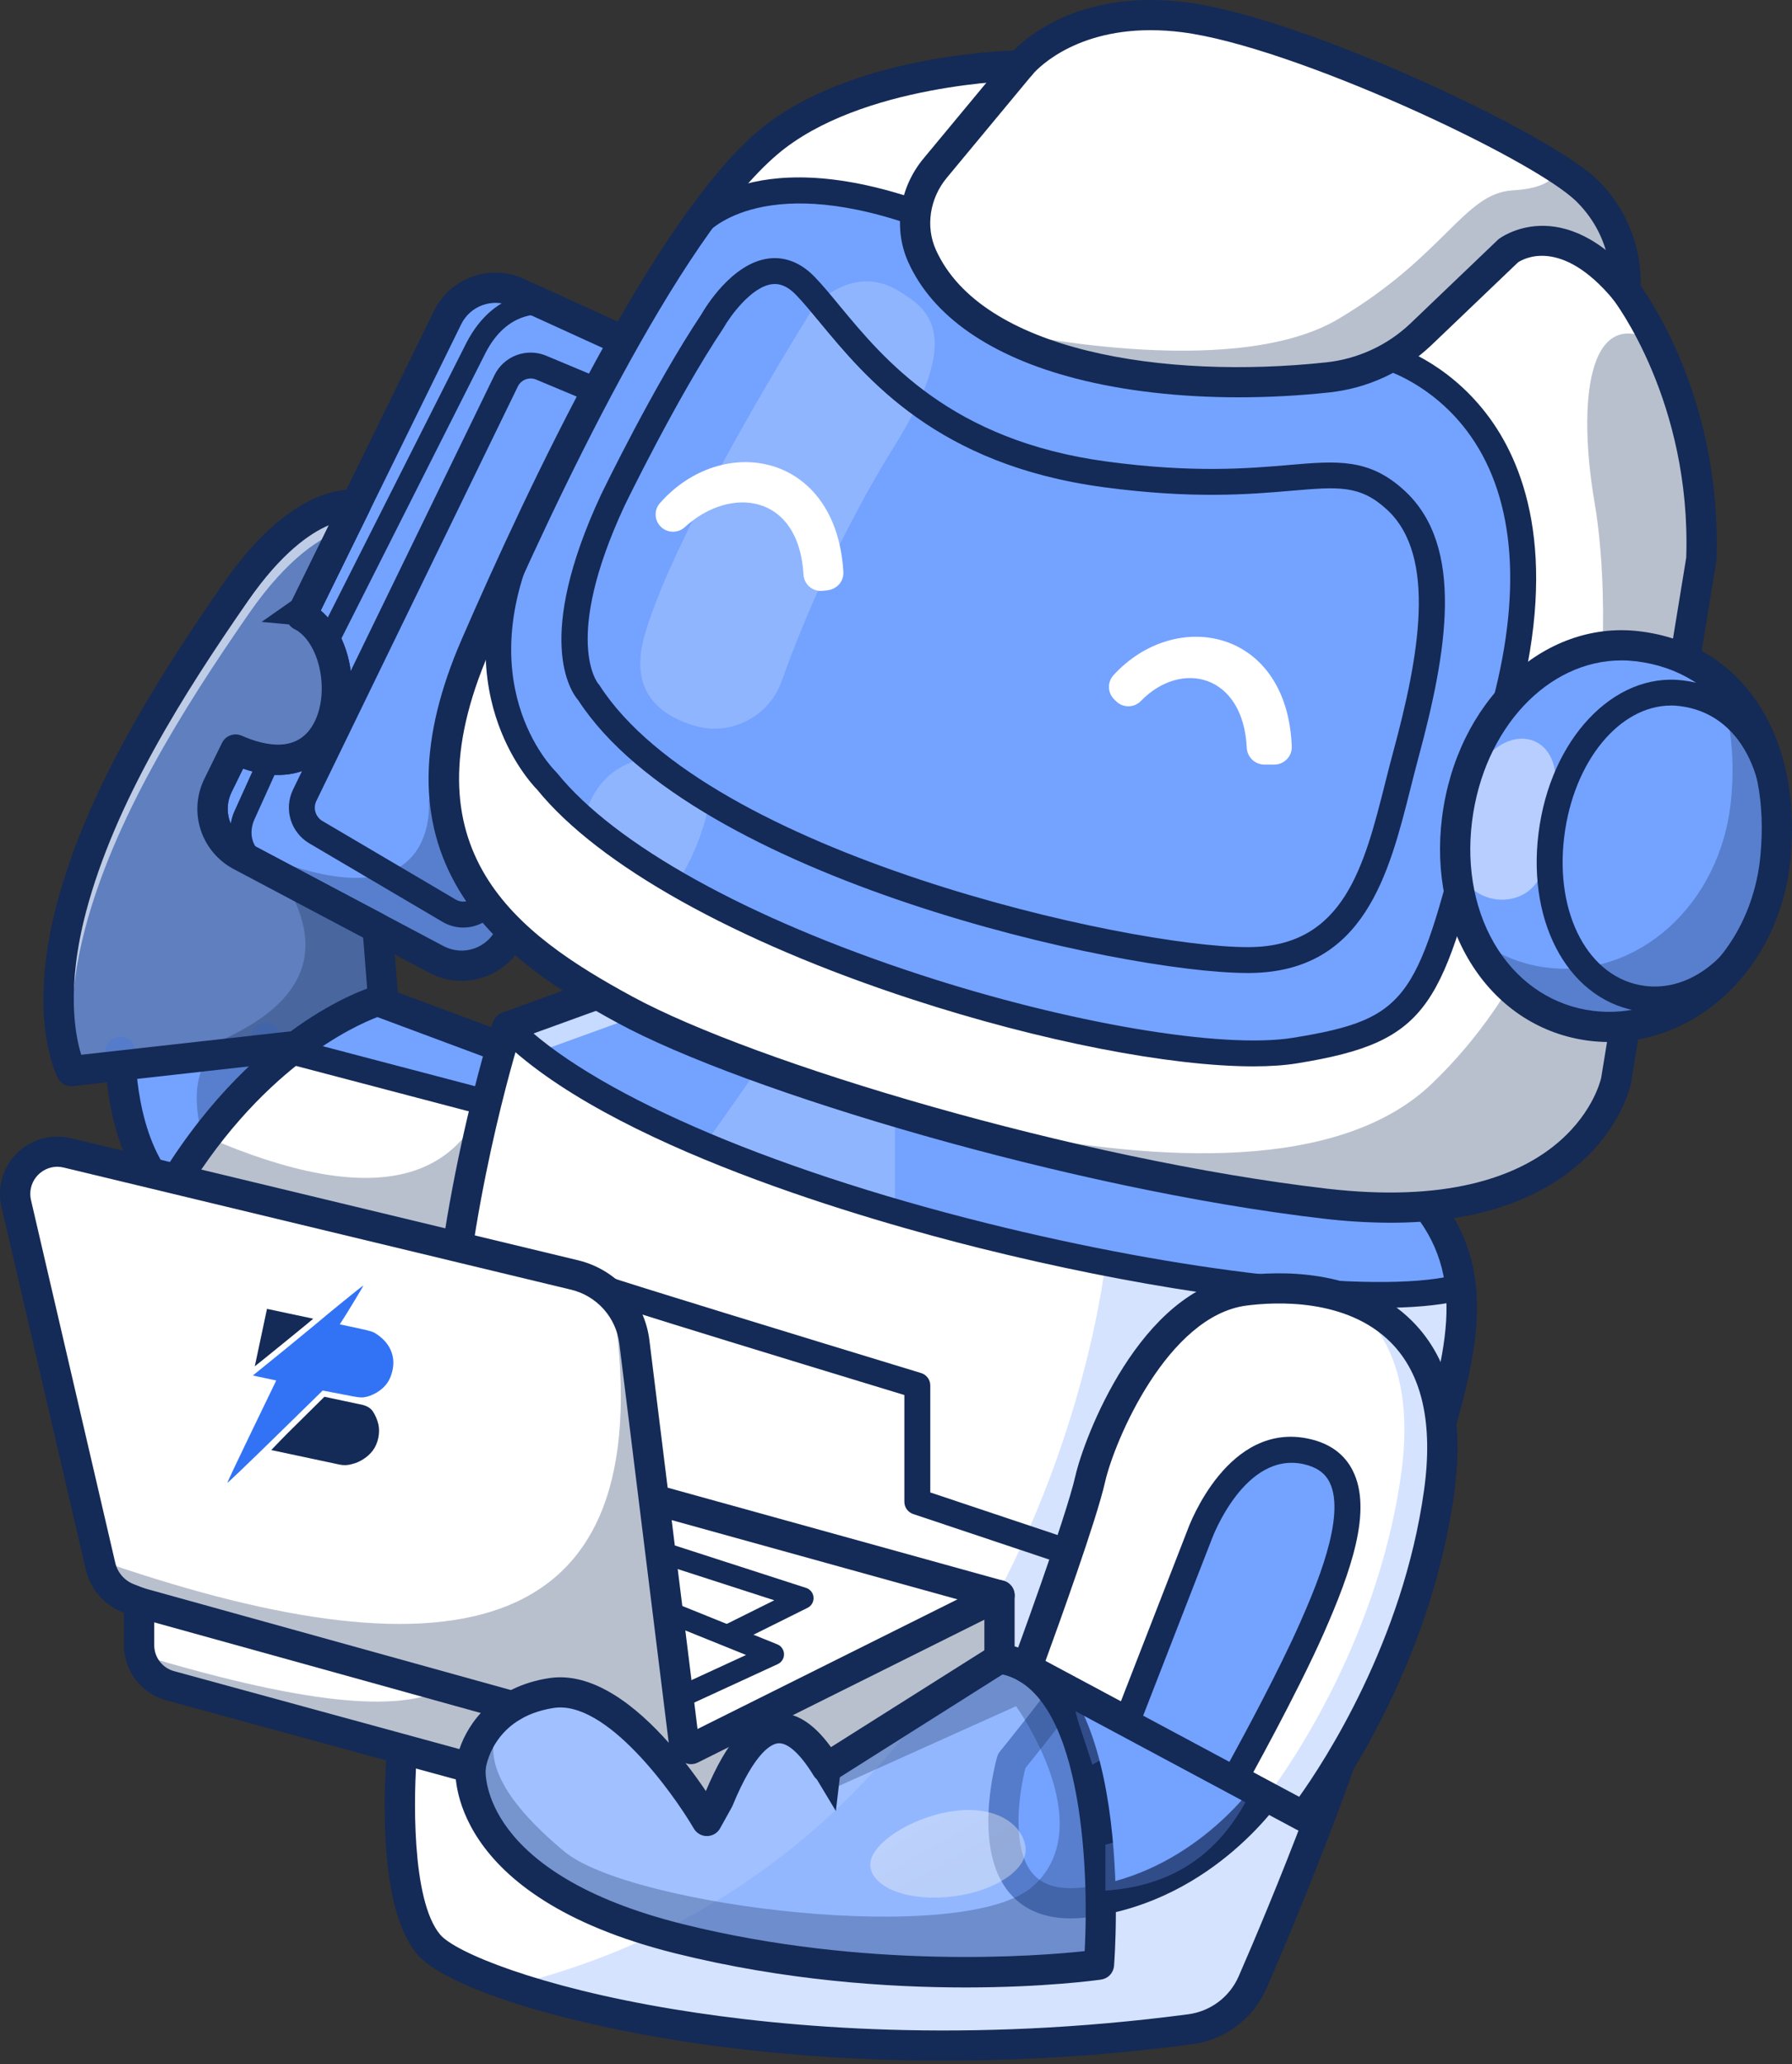 <svg width="324" height="373" viewBox="0 0 324 373" fill="none" xmlns="http://www.w3.org/2000/svg">
<rect x="0" y="0" width="324" height="373" fill="#333333" stroke="none"/>
<path d="M132.8 81.389L92.231 168.919C91.68 170.109 90.891 171.174 89.912 172.05C88.934 172.925 87.786 173.593 86.54 174.011C85.293 174.428 83.974 174.588 82.664 174.48C81.353 174.372 80.079 173.999 78.918 173.383L68.27 167.742L43.568 154.66C41.353 153.487 39.682 151.501 38.909 149.122C38.136 146.743 38.321 144.158 39.426 141.913L42.6 135.446C63.525 144.663 65.065 116.723 54.49 111.237L64.292 91.268L80.912 57.415C82.022 55.159 83.971 53.424 86.345 52.579C88.719 51.734 91.329 51.846 93.622 52.892L128.048 68.595C129.205 69.122 130.245 69.871 131.11 70.8C131.976 71.729 132.648 72.82 133.09 74.008C133.531 75.197 133.733 76.461 133.683 77.727C133.634 78.994 133.334 80.238 132.8 81.389Z" fill="#74A2FF"/>
<path d="M83.439 177.25C81.41 177.248 79.413 176.746 77.625 175.79L42.285 157.069C39.432 155.573 37.279 153.025 36.286 149.969C35.293 146.912 35.538 143.59 36.97 140.711L40.142 134.248C40.453 133.615 40.998 133.126 41.662 132.884C42.327 132.643 43.059 132.667 43.706 132.952C48.206 134.931 54.155 136.089 56.933 130.324C59.644 124.703 57.703 115.98 53.226 113.657C52.593 113.328 52.114 112.766 51.891 112.09C51.668 111.414 51.719 110.678 52.032 110.039L61.835 90.069C61.863 90.011 61.893 89.955 61.925 89.9L78.461 56.216C79.87 53.307 82.37 51.068 85.422 49.981C88.473 48.894 91.832 49.047 94.77 50.408L129.188 66.108C130.673 66.785 132.009 67.747 133.12 68.939C134.23 70.132 135.094 71.531 135.66 73.057C136.227 74.583 136.486 76.205 136.422 77.831C136.357 79.457 135.972 81.054 135.287 82.531L94.717 170.061C94.014 171.592 93.003 172.963 91.746 174.087C90.488 175.211 89.012 176.065 87.409 176.595C86.13 177.027 84.789 177.248 83.439 177.25ZM43.95 138.9L41.884 143.111C41.083 144.719 40.946 146.576 41.501 148.284C42.055 149.992 43.258 151.416 44.852 152.251L80.201 170.975C81.034 171.417 81.947 171.685 82.887 171.763C83.827 171.84 84.772 171.726 85.666 171.426C86.56 171.127 87.382 170.648 88.084 170.02C88.786 169.392 89.351 168.628 89.746 167.775L130.317 80.245C130.701 79.42 130.916 78.528 130.953 77.62C130.989 76.711 130.845 75.805 130.529 74.952C130.212 74.099 129.73 73.317 129.11 72.651C128.489 71.984 127.743 71.447 126.914 71.068L92.492 55.367C90.848 54.608 88.971 54.524 87.266 55.133C85.561 55.741 84.163 56.992 83.375 58.618L66.757 92.471C66.729 92.529 66.698 92.585 66.666 92.642L57.984 110.328C63.898 115.366 65.108 125.965 61.866 132.691C60.621 135.268 55.802 142.913 43.95 138.9Z" fill="#142A57"/>
<path d="M21.762 190.072C21.762 190.072 21.501 206.611 29.969 215.435C38.437 224.26 54.138 203.878 54.138 203.878L48.079 187.516" fill="#74A2FF"/>
<g opacity="0.68">
<path d="M107.897 70.646L97.849 66.442C96.688 65.956 95.384 65.932 94.205 66.375C93.027 66.819 92.064 67.695 91.514 68.825L55.084 143.731C54.521 144.887 54.416 146.212 54.788 147.443C55.16 148.674 55.983 149.72 57.093 150.374L81.203 164.575C82.137 165.125 83.224 165.36 84.303 165.246C85.383 165.132 86.396 164.674 87.194 163.941L87.947 163.25" fill="#74A2FF"/>
</g>
<path d="M35.059 220.382C32.352 220.382 29.918 219.33 27.992 217.321C18.852 207.791 19.015 190.746 19.027 190.03C19.037 189.314 19.33 188.631 19.842 188.129C20.353 187.626 21.043 187.344 21.761 187.344H21.805C22.53 187.355 23.222 187.653 23.727 188.172C24.232 188.691 24.51 189.389 24.499 190.112C24.499 190.334 24.389 205.661 31.949 213.55C32.913 214.555 33.991 214.997 35.336 214.918C40.607 214.635 47.745 207.323 51.036 203.375L45.513 188.464C45.261 187.785 45.291 187.035 45.595 186.378C45.898 185.721 46.451 185.211 47.132 184.961C47.813 184.71 48.566 184.74 49.225 185.042C49.884 185.345 50.395 185.897 50.646 186.575L56.703 202.937C56.864 203.369 56.911 203.835 56.842 204.29C56.773 204.746 56.589 205.177 56.308 205.542C55.173 207.006 45.022 219.861 35.633 220.369C35.441 220.376 35.249 220.382 35.059 220.382Z" fill="#142A57"/>
<g opacity="0.68">
<path d="M69.443 182.585L66.841 187.516L12.903 193.552C12.903 193.552 7.688 183.875 12.903 164.108C18.117 144.341 30.358 124.66 42.6 107.028C54.622 89.715 63.956 91.196 64.298 91.265L54.495 111.234C65.071 116.72 63.531 144.66 42.605 135.443L39.431 141.91C38.327 144.155 38.141 146.74 38.914 149.119C39.687 151.498 41.358 153.484 43.574 154.657L68.276 167.739L69.443 182.585Z" fill="#74A2FF"/>
</g>
<g opacity="0.6">
<path d="M64.292 91.268L62.134 95.65C58.203 96.968 52.097 100.668 45.077 110.775C32.835 128.408 20.595 148.093 15.38 167.856C12.066 180.416 12.97 188.9 14.059 193.42L12.903 193.552C12.903 193.552 7.688 183.875 12.903 164.108C18.117 144.341 30.358 124.66 42.6 107.028C54.622 89.717 63.956 91.212 64.292 91.268Z" fill="white"/>
</g>
<path d="M12.902 196.282C12.407 196.282 11.922 196.148 11.497 195.895C11.073 195.642 10.725 195.28 10.491 194.846C10.257 194.412 4.829 183.985 10.255 163.417C15.725 142.679 28.537 122.49 40.348 105.478C53.154 87.039 63.636 88.374 64.789 88.587C65.204 88.663 65.595 88.835 65.933 89.087C66.27 89.34 66.544 89.666 66.734 90.042C66.924 90.418 67.024 90.832 67.026 91.253C67.029 91.673 66.934 92.089 66.749 92.467L57.983 110.324C63.897 115.362 65.106 125.961 61.864 132.686C60.619 135.267 55.8 142.913 43.948 138.906L41.882 143.117C41.081 144.725 40.944 146.582 41.499 148.29C42.054 149.998 43.257 151.422 44.852 152.257L69.554 165.339C69.96 165.555 70.305 165.868 70.558 166.252C70.81 166.635 70.961 167.076 70.997 167.533L72.169 182.375C72.21 182.889 72.104 183.403 71.862 183.858L69.26 188.79C69.052 189.184 68.751 189.521 68.382 189.772C68.013 190.024 67.588 190.181 67.144 190.23L13.204 196.265C13.103 196.276 13.002 196.282 12.902 196.282ZM59.456 94.913C56.044 96.36 50.869 99.913 44.849 108.583C33.309 125.204 20.804 144.882 15.548 164.804C11.903 178.625 13.618 187.21 14.688 190.611L65.094 184.968L66.653 182.012L65.661 169.447L42.285 157.069C39.432 155.573 37.279 153.025 36.286 149.969C35.292 146.912 35.538 143.59 36.969 140.711L40.142 134.248C40.453 133.615 40.997 133.126 41.662 132.884C42.326 132.643 43.059 132.667 43.706 132.952C48.206 134.931 54.155 136.089 56.933 130.324C59.643 124.703 57.703 115.98 53.226 113.657C52.593 113.328 52.114 112.766 51.891 112.09C51.667 111.414 51.718 110.678 52.032 110.038L59.456 94.913Z" fill="#142A57"/>
<path d="M100.063 214.592C100.063 214.592 79.152 239.72 77.393 239.611C75.635 239.503 12.903 245.945 29.904 216.532C37.503 203.386 45.976 194.873 53.02 189.481C61.737 182.795 68.272 180.887 68.272 180.887L95.108 190.884L95.577 193.145L100.063 214.592Z" fill="white"/>
<path d="M95.576 193.15L87.942 199.25L54.142 190.368C54.142 190.368 53.704 190.041 53.023 189.488C61.739 182.802 68.274 180.894 68.274 180.894L95.111 190.891L95.576 193.15Z" fill="#74A2FF"/>
<path d="M62.928 242.864C42.91 242.864 30.538 239.257 26.076 232.097C23.212 227.5 23.702 221.808 27.534 215.178C44.884 185.163 66.587 178.543 67.502 178.276C68.069 178.112 68.674 178.134 69.228 178.34L96.064 188.336C96.739 188.593 97.285 189.105 97.582 189.761C97.88 190.417 97.905 191.164 97.652 191.838C97.399 192.513 96.889 193.06 96.233 193.361C95.577 193.662 94.828 193.692 94.149 193.445L68.238 183.799C64.298 185.282 46.629 193.076 32.275 217.906C29.528 222.66 29.014 226.468 30.725 229.225C32.637 232.294 40.847 239.193 75.706 236.981L76.635 236.923C79.197 234.82 89.237 223.336 97.957 212.857C98.185 212.576 98.466 212.343 98.785 212.171C99.103 211.999 99.453 211.892 99.814 211.856C100.175 211.82 100.539 211.856 100.885 211.961C101.232 212.067 101.554 212.24 101.833 212.47C102.112 212.701 102.342 212.985 102.51 213.305C102.678 213.625 102.781 213.975 102.812 214.335C102.843 214.695 102.802 215.057 102.692 215.401C102.581 215.745 102.403 216.064 102.168 216.339C102.117 216.402 96.859 222.715 91.456 228.934C79.86 242.277 78.834 242.436 77.307 242.349C77.097 242.349 76.667 242.385 76.053 242.424C71.366 242.717 66.991 242.864 62.928 242.864Z" fill="#142A57"/>
<path d="M251.714 287.925C245.413 313.443 232.483 344.46 226.449 358.29C225.464 360.539 223.911 362.496 221.943 363.971C219.975 365.445 217.657 366.387 215.216 366.705C160.583 373.914 115.017 366.534 92.316 358.86C84.46 356.211 79.339 353.522 77.525 351.395C70.225 342.825 72.719 316.076 72.719 316.076C72.719 316.076 79.871 288.806 80.254 254.314C80.637 219.822 91.722 185.577 91.722 185.577L91.73 185.569L112.179 178.167C112.179 178.167 166.602 186.714 209.024 197.615C231.913 203.497 251.314 210.065 256.794 216.346C261.243 221.449 263.431 226.692 264.081 232.373C265.721 246.647 257.709 263.647 251.714 287.925Z" fill="white"/>
<path d="M264.08 232.373L263.095 232.817C233.585 239.619 122.068 216.346 91.721 185.577L91.73 185.569L112.179 178.167C112.179 178.167 241.16 198.425 256.794 216.346C261.244 221.449 263.431 226.692 264.08 232.373Z" fill="#74A2FF"/>
<g opacity="0.3">
<path d="M251.714 287.925C245.413 313.442 232.483 344.46 226.449 358.29C225.463 360.539 223.911 362.496 221.943 363.97C219.974 365.445 217.657 366.387 215.215 366.705C160.583 373.914 115.016 366.534 92.315 358.86C188.519 335.009 199.862 228.204 199.862 228.204C214.058 215.13 182.774 205.437 182.774 205.437L209.024 197.615C231.913 203.497 251.314 210.065 256.794 216.346C261.243 221.449 263.431 226.692 264.08 232.373C265.721 246.647 257.708 263.647 251.714 287.925Z" fill="#74A2FF"/>
</g>
<g opacity="0.2">
<path d="M137.482 192.492L127.946 206.086C127.946 206.086 161.817 219.461 161.817 218.682V199.861" fill="white"/>
</g>
<g opacity="0.6">
<path d="M261.359 223.096C260.992 222.614 260.593 222.137 260.179 221.655C244.545 203.734 115.564 183.477 115.564 183.477L95.114 190.878V190.886C95.114 190.886 84.036 225.13 83.646 259.623C83.256 294.116 76.11 321.385 76.11 321.385C76.11 321.385 74.249 341.316 78.44 352.271C78.111 352.006 77.807 351.711 77.532 351.391C70.231 342.82 72.726 316.072 72.726 316.072C72.726 316.072 79.878 288.802 80.261 254.31C80.644 219.818 91.728 185.573 91.728 185.573L91.737 185.564L112.186 178.163C112.186 178.163 241.167 198.421 256.801 216.342C258.725 218.572 260.234 220.801 261.359 223.096Z" fill="white"/>
</g>
<path d="M170.63 372.387C150.274 372.387 133.375 370.523 120.994 368.485C98.382 364.766 80.076 358.607 75.442 353.162C67.626 343.981 69.732 318.68 69.999 315.824C70.012 315.677 70.038 315.531 70.075 315.387C70.146 315.118 77.145 288.01 77.524 254.283C77.911 219.776 89.011 185.088 89.12 184.736C89.248 184.341 89.465 183.98 89.755 183.681C90.044 183.382 90.398 183.152 90.789 183.01L111.244 175.6C111.679 175.442 112.147 175.397 112.604 175.469C112.927 175.52 145.316 180.628 179.196 187.866C225.823 197.824 251.881 206.553 258.858 214.551C271.863 229.458 267.053 245.315 260.396 267.262C258.474 273.599 256.294 280.782 254.37 288.575C247.926 314.674 234.45 346.781 228.956 359.374C227.776 362.05 225.925 364.379 223.582 366.137C221.238 367.894 218.481 369.022 215.574 369.411C200.675 371.385 185.661 372.379 170.63 372.387ZM75.423 316.538C74.772 323.836 74.289 343.396 79.608 349.634C82.287 352.78 97.173 359.038 121.88 363.103C142.146 366.438 174.725 369.3 214.855 364.001C216.825 363.738 218.695 362.974 220.284 361.784C221.874 360.594 223.13 359.016 223.931 357.203C229.37 344.737 242.705 312.969 249.05 287.276C251.01 279.343 253.211 272.089 255.148 265.687C261.53 244.659 265.741 230.772 254.723 218.135C242.514 204.141 148.572 186.68 112.442 180.97L93.926 187.679C91.969 194.145 83.321 224.352 82.984 254.343C82.623 287.117 76.111 313.809 75.423 316.538Z" fill="#142A57"/>
<path d="M230.217 322.505C230.217 322.505 218.492 340.814 196.606 343.736C174.721 346.658 182.926 318.219 182.926 318.219C182.926 318.219 189.766 309.843 194.652 303.026C199.537 296.208 195.433 291.216 208.332 295.367C221.23 299.519 234.907 311.985 230.217 322.505Z" fill="#74A2FF"/>
<path d="M193.585 346.675C188.881 346.675 185.197 345.167 182.603 342.172C175.604 334.086 180.098 318.141 180.294 317.466C180.396 317.112 180.568 316.782 180.802 316.497C180.87 316.414 187.644 308.108 192.422 301.44C193.624 299.764 194.194 298.189 194.691 296.797C195.432 294.746 196.271 292.422 198.967 291.496C201.136 290.751 203.995 291.11 209.165 292.768C219.385 296.059 228.928 303.722 232.371 311.406C234.267 315.636 234.385 319.856 232.712 323.607C232.656 323.732 232.591 323.852 232.519 323.968C232.011 324.758 219.846 343.38 196.962 346.435C195.843 346.589 194.715 346.669 193.585 346.675ZM185.411 319.49C184.309 323.698 182.716 333.963 186.751 338.614C188.678 340.836 191.781 341.626 196.24 341.034C215.473 338.465 226.589 322.977 227.802 321.199C228.749 318.917 228.607 316.373 227.376 313.635C224.563 307.359 216.197 300.772 207.483 297.963C201.848 296.149 200.818 296.61 200.714 296.667C200.49 296.845 200.099 297.927 199.841 298.646C199.274 300.2 198.512 302.321 196.871 304.614C192.642 310.517 186.903 317.648 185.411 319.49Z" fill="#142A57"/>
<path d="M307.605 101.031L292.182 195.315C292.182 195.315 286.499 222.975 239.597 217.521C198.644 212.76 149.045 198.487 122.811 187.158C122.716 187.118 122.654 187.095 122.615 187.08C122.6 187.08 122.591 187.071 122.575 187.064C118.863 185.458 115.626 183.908 112.96 182.459C91.463 170.772 69.576 154.394 85.992 116.613C102.407 78.832 122.732 39.476 138.757 25.843C154.782 12.211 184.486 11.818 184.486 11.818C184.486 11.818 193.476 0.521 214.058 3.115C231.604 5.336 266.371 20.748 281.262 30.245C281.265 30.245 281.268 30.246 281.271 30.248C281.273 30.249 281.276 30.251 281.277 30.254C283.849 31.898 285.834 33.364 287.023 34.547C291.088 38.58 293.523 43.964 293.862 49.672C293.935 50.603 293.924 51.538 293.831 52.468C293.831 52.468 296.451 55.826 299.413 61.911C305.286 74.096 308.097 87.522 307.605 101.031Z" fill="white"/>
<g opacity="0.6">
<path d="M292.128 42.161C291.36 41.084 290.502 40.072 289.564 39.138C281.48 31.089 237.189 10.31 216.599 7.715C196.01 5.119 187.027 16.418 187.027 16.418L173.742 32.076C173.742 32.076 163.634 45.504 181.372 57.781C180.755 57.539 162.486 50.09 166.906 37.102C169.423 29.7 175.442 22.103 180.237 16.86C170.504 17.834 152.541 20.88 141.299 30.44C125.274 44.075 104.951 83.423 88.534 121.203C81.18 138.126 81.516 150.756 86.057 160.59C79.288 150.156 77.443 136.288 85.995 116.606C102.407 78.826 122.731 39.476 138.757 25.843C154.782 12.211 184.486 11.818 184.486 11.818C184.486 11.818 193.476 0.521 214.058 3.115C234.64 5.709 278.94 26.489 287.022 34.547C289.219 36.718 290.955 39.308 292.128 42.161Z" fill="white"/>
</g>
<path d="M96.291 93.877C81.003 123.89 98.89 141.158 98.89 141.158C123.123 171.155 207.547 194.139 234.125 189.855C260.704 185.57 258.358 179.725 272.187 127.145C286.015 74.566 251.205 64.637 251.205 64.637C218.911 76.701 161.434 62.068 165.569 38.434C135.513 28.046 125.697 40.978 125.697 40.978L96.291 93.877Z" fill="#74A2FF"/>
<path d="M272.185 127.148C258.358 179.732 260.698 185.569 234.125 189.854C207.553 194.14 123.123 171.155 98.89 141.158C98.89 141.158 97.756 140.066 96.311 137.948C122.709 166.893 203.755 188.685 229.692 184.501C256.27 180.215 253.926 174.372 267.753 121.795C274.235 97.151 270.037 81.879 263.736 72.603C272.061 80.883 280.113 97.007 272.185 127.148Z" fill="#74A2FF"/>
<path d="M251.39 220.962C247.342 220.949 243.298 220.702 239.279 220.222C193.731 214.925 134.333 197.181 111.651 184.846C101.131 179.134 89.489 171.784 82.904 160.706C75.499 148.242 75.687 133.462 83.481 115.524C95.383 88.13 118.16 39.782 136.98 23.768C151.896 11.077 177.361 9.35 183.251 9.127C186.148 6.199 196 -1.909 214.404 0.412C235.677 3.098 280.518 24.208 288.955 32.616C291.465 35.102 293.441 38.073 294.76 41.346C296.08 44.62 296.716 48.127 296.63 51.653C299.567 55.789 311.292 74.071 310.339 101.128C310.335 101.243 310.324 101.357 310.305 101.471L294.882 195.755C294.882 195.79 294.87 195.827 294.862 195.862C294.797 196.182 293.16 203.769 285.261 210.532C277.146 217.468 265.782 220.962 251.39 220.962ZM208.015 5.454C193.396 5.454 186.92 13.159 186.62 13.526C186.366 13.837 186.047 14.09 185.685 14.266C185.323 14.442 184.927 14.537 184.524 14.545C184.241 14.545 155.605 15.093 140.534 27.917C122.553 43.217 100.216 90.731 88.502 117.691C72.82 153.785 93.58 168.81 114.27 180.059C136.512 192.15 194.965 209.578 239.914 214.805C282.98 219.81 289.132 196.367 289.494 194.795L304.877 100.764C305.81 72.571 291.819 54.321 291.677 54.14C291.455 53.856 291.291 53.531 291.196 53.184C291.101 52.837 291.075 52.475 291.121 52.118C291.16 51.779 292.057 43.421 285.085 36.472C277.285 28.697 233.687 8.342 213.718 5.823C211.826 5.581 209.922 5.458 208.015 5.454Z" fill="#142A57"/>
<path d="M223.965 71.799C213.357 71.799 203.267 70.657 194.569 68.419C179.111 64.443 168.616 57.16 164.21 47.358C161.486 41.296 162.561 33.964 166.947 28.677L182.378 10.081C182.841 9.524 183.507 9.172 184.229 9.104C184.951 9.036 185.671 9.257 186.23 9.718C186.789 10.178 187.142 10.842 187.21 11.562C187.279 12.282 187.057 12.999 186.595 13.557L171.163 32.153C168.095 35.854 167.324 40.946 169.205 45.128C177.477 63.536 210.616 68.62 239.782 65.483C245.493 64.873 250.843 62.404 255.004 58.457L270.799 43.354C270.86 43.295 270.926 43.238 270.992 43.185C271.106 43.096 282.451 34.441 295.952 50.727C296.187 51.003 296.364 51.322 296.474 51.666C296.584 52.01 296.624 52.373 296.592 52.732C296.56 53.092 296.457 53.442 296.288 53.761C296.119 54.081 295.888 54.364 295.609 54.594C295.33 54.824 295.007 54.996 294.661 55.101C294.314 55.206 293.95 55.241 293.589 55.205C293.229 55.168 292.879 55.06 292.561 54.888C292.243 54.716 291.962 54.482 291.735 54.2C282.247 42.751 275.345 46.816 274.456 47.416L258.787 62.392C253.755 67.174 247.281 70.169 240.368 70.913C234.92 71.499 229.445 71.795 223.965 71.799Z" fill="#142A57"/>
<path d="M125.695 43.303C125.26 43.304 124.833 43.184 124.463 42.956C124.093 42.728 123.793 42.402 123.599 42.014C123.404 41.626 123.322 41.192 123.361 40.76C123.401 40.328 123.56 39.916 123.822 39.569C124.264 38.986 135.026 25.412 166.333 36.231C166.634 36.324 166.913 36.475 167.154 36.677C167.395 36.878 167.592 37.126 167.735 37.406C167.877 37.685 167.962 37.99 167.984 38.303C168.006 38.616 167.964 38.93 167.862 39.226C167.759 39.523 167.598 39.795 167.388 40.028C167.177 40.261 166.922 40.45 166.637 40.582C166.352 40.715 166.043 40.789 165.729 40.8C165.415 40.812 165.101 40.76 164.807 40.648C137.011 31.035 127.651 42.296 127.556 42.412C127.334 42.691 127.051 42.916 126.728 43.07C126.406 43.225 126.053 43.305 125.695 43.303Z" fill="#142A57"/>
<g opacity="0.2">
<path d="M111.716 163.499C107.588 161.866 105.011 157.726 105.062 153.299C105.119 148.316 106.496 141.332 113.156 138.174C124.1 132.979 129.767 140.51 127.423 148.529C125.495 155.114 120.404 166.935 111.716 163.499Z" fill="white"/>
</g>
<path d="M226.613 192.704C211.588 192.704 188.244 188.204 164.898 180.584C132.897 170.141 108.213 156.346 97.143 142.723C96.372 141.939 92.13 137.382 89.627 129.479C87.159 121.705 85.949 109.029 94.205 92.82C94.487 92.267 94.978 91.849 95.569 91.657C95.862 91.562 96.171 91.525 96.478 91.549C96.785 91.573 97.085 91.657 97.359 91.796C97.634 91.935 97.878 92.127 98.079 92.36C98.279 92.594 98.431 92.864 98.526 93.156C98.622 93.448 98.659 93.756 98.635 94.062C98.611 94.368 98.526 94.667 98.387 94.94C84.113 122.941 99.855 138.821 100.527 139.484C100.594 139.55 100.658 139.619 100.717 139.692C111.194 152.661 135.119 165.946 166.358 176.14C193.253 184.917 220.966 189.606 233.75 187.546C255.343 184.065 256.279 180.353 265.233 144.843C266.584 139.486 268.115 133.413 269.913 126.553C275.342 105.915 273.704 89.061 265.181 77.814C258.778 69.367 250.63 66.911 250.55 66.887C249.952 66.716 249.447 66.315 249.146 65.772C248.845 65.23 248.772 64.591 248.944 63.995C249.116 63.399 249.518 62.896 250.062 62.596C250.607 62.296 251.248 62.224 251.846 62.395C252.232 62.505 261.377 65.198 268.738 74.754C275.419 83.428 281.835 99.662 274.45 127.738C272.652 134.575 271.125 140.636 269.77 145.982C260.755 181.745 259.134 188.189 234.49 192.161C232.241 192.526 229.589 192.704 226.613 192.704Z" fill="#142A57"/>
<path d="M128.785 58.081C128.785 58.081 137.262 42.984 145.628 51.684C153.994 60.385 165.07 81.032 199.726 85.707C234.382 90.382 241.938 80.774 252.36 90.383C262.783 99.992 258.615 119.99 254.184 136.353C249.754 152.716 247.149 173.233 226.043 173.491C204.938 173.75 127.027 157.069 106.442 125.155C106.442 125.155 98.441 116.98 110.752 90.489C110.756 90.489 120.191 70.937 128.785 58.081Z" fill="#74A2FF"/>
<g opacity="0.3">
<path d="M254.191 136.35C249.759 152.712 247.156 173.235 226.05 173.491C205.241 173.749 129.188 157.527 107.348 126.478C134.175 153.46 201.396 167.492 220.773 167.26C241.879 167.003 244.482 146.481 248.914 130.118C252.682 116.187 256.263 99.631 250.815 89.08C251.322 89.47 251.839 89.898 252.362 90.382C262.79 99.995 258.616 119.987 254.191 136.35Z" fill="#74A2FF"/>
</g>
<g opacity="0.3">
<path d="M307.604 101.031L292.182 195.315C292.182 195.315 286.499 222.975 239.597 217.52C198.644 212.76 149.044 198.487 122.811 187.157C128.251 189.331 225.698 227.641 258.881 195.837C293.011 163.113 291.447 109.087 288.32 90.909C285.193 72.731 287.022 54.811 299.264 61.824C299.311 61.855 299.358 61.877 299.406 61.917C305.28 74.1 308.094 87.523 307.604 101.031Z" fill="#142A57"/>
</g>
<path d="M320.997 155.081C319.112 174.269 303.844 187.396 287.669 185.374C271.495 183.351 261.029 167.201 263.437 148.073C265.845 128.945 279.888 114.855 296.071 116.784C313.467 118.853 323.044 134.243 320.997 155.081Z" fill="#74A2FF"/>
<g opacity="0.3">
<path d="M320.997 155.081C319.112 174.272 303.845 187.399 287.669 185.374C278.07 184.173 270.479 177.995 266.396 169.176C270.184 172.287 274.783 174.257 279.654 174.855C295.821 176.881 311.093 163.752 312.981 144.562C313.809 136.1 312.73 128.535 309.987 122.403C318.322 129.018 322.403 140.761 320.997 155.081Z" fill="#142A57"/>
</g>
<g opacity="0.48">
<path d="M267.608 138.301C273.043 130.23 282.33 132.716 281.157 142.716C281.157 142.716 278.943 149.728 279.074 156.869C276.728 165.311 264.232 164.261 263.115 154.664" fill="white"/>
</g>
<path d="M290.959 188.305C289.746 188.305 288.534 188.23 287.33 188.079C278.698 187.001 271.225 182.22 266.291 174.619C261.457 167.173 259.484 157.624 260.724 147.732C263.36 126.793 279.025 112.013 296.398 114.077C314.948 116.284 325.927 132.869 323.719 155.353C322.69 165.843 317.708 175.357 310.052 181.454C304.425 185.931 297.757 188.305 290.959 188.305ZM293.167 119.341C279.878 119.341 268.273 131.573 266.154 148.415C265.069 157.038 266.749 165.289 270.885 171.659C274.927 177.879 281.008 181.795 288.012 182.671C294.554 183.491 301.172 181.54 306.637 177.191C313.145 172.007 317.386 163.852 318.273 154.818C320.199 135.218 311.357 121.353 295.748 119.495C294.892 119.393 294.03 119.341 293.167 119.341Z" fill="#142A57"/>
<path d="M299.132 182.951C298.366 182.951 297.602 182.904 296.842 182.809C284.078 181.215 276.06 167.337 278.176 150.527C280.303 133.591 291.732 121.477 304.197 122.948C317.716 124.546 325.238 137.508 323.36 155.97C322.427 165.147 318.307 173.257 312.058 178.218C308.159 181.303 303.648 182.951 299.132 182.951ZM302.126 127.5C292.855 127.5 284.54 137.494 282.829 151.106C281.046 165.271 287.321 176.905 297.426 178.169C301.472 178.675 305.522 177.425 309.136 174.557C314.403 170.376 317.888 163.428 318.693 155.495C320.289 139.805 314.382 128.857 303.645 127.589C303.141 127.527 302.634 127.495 302.126 127.493V127.5Z" fill="#142A57"/>
<g opacity="0.2">
<path d="M147.16 55.449C147.16 55.449 154.13 47.267 162.73 52.721C167.579 55.796 174.519 60.123 161.622 80.771C152.305 95.685 145.129 112.328 141.342 123.063C139.086 129.469 132.182 133.081 125.647 131.168C119.369 129.331 113.712 125.012 116.474 115.069C121.95 95.383 147.16 55.449 147.16 55.449Z" fill="white"/>
</g>
<path d="M225.543 175.832C202.728 175.832 125.589 158.814 104.572 126.58C103.091 124.865 96.63 115.31 108.62 89.507C109.023 88.673 118.206 69.7 126.783 56.854C127.512 55.581 132.337 47.558 138.97 46.714C141.054 46.45 144.194 46.815 147.318 50.064C148.745 51.547 150.247 53.364 151.838 55.295C159.845 64.976 171.947 79.608 200.037 83.396C215.736 85.516 225.76 84.654 233.08 84.026C241.804 83.279 247.566 82.784 253.95 88.671C264.902 98.767 261.621 117.848 256.446 136.965C255.971 138.719 255.526 140.489 255.054 142.363C251.135 157.932 246.686 175.582 226.069 175.833L225.543 175.832ZM140.084 51.321C139.913 51.321 139.741 51.333 139.571 51.355C135.776 51.837 131.896 57.334 130.836 59.223C130.807 59.275 130.775 59.327 130.741 59.377C122.331 71.957 112.963 91.309 112.872 91.503C101.626 115.7 108.103 123.49 108.169 123.566C108.266 123.664 108.35 123.773 108.422 123.89C128.047 154.316 204.033 171.157 225.543 171.157H226.021C243.032 170.948 246.667 156.51 250.514 141.224C250.971 139.413 251.442 137.54 251.932 135.747C256.493 118.896 259.924 100.532 250.779 92.102C245.915 87.617 242.023 87.95 233.496 88.683C225.958 89.329 215.635 90.213 199.423 88.027C169.512 83.992 156.707 68.511 148.226 58.267C146.626 56.332 145.248 54.661 143.94 53.306C142.663 51.973 141.395 51.321 140.084 51.321Z" fill="#142A57"/>
<path d="M119.024 94.629C119.272 95.02 119.603 95.351 119.995 95.599C120.386 95.847 120.827 96.005 121.287 96.064C121.746 96.122 122.213 96.078 122.654 95.936C123.095 95.794 123.499 95.556 123.837 95.24C132.108 87.69 144.452 89.244 145.275 103.847C145.3 104.269 145.41 104.681 145.6 105.059C145.789 105.437 146.053 105.773 146.377 106.046C146.7 106.319 147.076 106.524 147.481 106.648C147.886 106.773 148.312 106.814 148.734 106.769L149.532 106.684C151.359 106.49 152.585 105.023 152.486 103.347C151.193 81.7 130.567 78.094 119.284 90.96C118.852 91.463 118.594 92.091 118.548 92.752C118.501 93.412 118.668 94.07 119.024 94.629Z" fill="white"/>
<path d="M201.47 126.409L201.806 126.735C202.103 127.025 202.454 127.253 202.839 127.407C203.224 127.561 203.636 127.638 204.051 127.633C204.466 127.628 204.876 127.542 205.257 127.379C205.639 127.216 205.984 126.979 206.274 126.683C213.55 119.17 224.762 121.799 225.419 135.104C225.45 135.923 225.796 136.699 226.387 137.27C226.977 137.841 227.766 138.164 228.589 138.17H230.384C230.809 138.171 231.229 138.087 231.62 137.923C232.012 137.758 232.366 137.518 232.662 137.214C232.958 136.911 233.19 136.551 233.343 136.157C233.497 135.763 233.57 135.341 233.557 134.918C232.744 113.585 212.567 109.722 201.32 122.018C200.77 122.627 200.478 123.425 200.506 124.244C200.534 125.063 200.88 125.839 201.47 126.409Z" fill="white"/>
<g opacity="0.3">
<path d="M293.862 49.67C289.39 45.743 283.349 42.119 277.642 44.157C266.698 48.053 258.013 64.727 240.073 68.21C222.133 71.693 189.044 63.909 189.044 63.909L181.386 59.834C181.386 59.834 222.655 69.091 241.942 57.66C261.23 46.228 264.681 34.932 273.468 34.402C282.256 33.872 281.268 30.249 281.268 30.249C281.272 30.25 281.275 30.251 281.277 30.252C281.28 30.253 281.282 30.256 281.284 30.258C283.855 31.902 285.841 33.368 287.029 34.551C291.091 38.584 293.523 43.965 293.862 49.67Z" fill="#142A57"/>
</g>
<g opacity="0.68">
<path d="M198.691 355.033C198.691 355.033 162.466 360.231 122.811 350.359C88.36 341.78 85.288 324.773 85.077 320.462C85.057 320.125 85.057 319.787 85.077 319.45L88.596 305.691L99.93 299.047C99.93 299.047 158.557 296.593 180.711 299.71C181.245 299.787 181.775 299.893 182.298 300.029C202.662 305.364 198.691 355.033 198.691 355.033Z" fill="#74A2FF"/>
</g>
<path d="M174.502 359.157C160.471 359.157 141.803 357.896 122.147 353.005C80.691 342.686 82.265 320.157 82.353 319.203C82.415 318.482 82.763 317.816 83.318 317.351C83.874 316.885 84.592 316.659 85.315 316.722C86.038 316.785 86.707 317.131 87.173 317.685C87.64 318.238 87.867 318.954 87.804 319.675C87.747 320.506 86.967 338.629 123.473 347.714C156.644 355.968 187.746 353.493 196.109 352.595C196.96 337.47 195.592 304.561 180.329 302.414C159.947 299.547 107.328 301.492 100.727 301.751L89.982 308.038C89.672 308.223 89.329 308.345 88.972 308.397C88.614 308.449 88.25 308.429 87.9 308.34C87.55 308.251 87.221 308.094 86.933 307.877C86.644 307.661 86.402 307.389 86.219 307.079C86.036 306.768 85.917 306.425 85.868 306.068C85.819 305.712 85.841 305.349 85.933 305.001C86.026 304.653 86.186 304.326 86.406 304.041C86.626 303.755 86.9 303.515 87.213 303.336L98.547 296.702C98.935 296.475 99.374 296.347 99.823 296.329C102.234 296.23 158.962 293.897 181.099 297.014C205.519 300.449 201.599 353.015 201.421 355.252C201.371 355.869 201.113 356.451 200.688 356.902C200.263 357.353 199.697 357.647 199.082 357.735C198.319 357.842 188.827 359.157 174.502 359.157Z" fill="#142A57"/>
<path d="M180.711 288.284V299.71L149.443 319.446C142.258 307.703 135.801 310.929 129.9 325.289L127.813 329.061C125.194 324.741 122.208 320.653 118.887 316.843C113.507 310.765 106.425 304.899 99.672 305.944C96.513 306.434 94.036 307.439 92.089 308.693C85.765 312.768 85.077 319.446 85.077 319.446L30.734 304.604C29.13 304.166 27.715 303.215 26.707 301.897C25.698 300.58 25.152 298.968 25.152 297.311V289.573L23.189 288.81C22.807 288.662 22.438 288.483 22.087 288.273H22.08C21.102 287.714 20.251 286.959 19.58 286.057C18.909 285.154 18.432 284.123 18.178 283.029L2.936 217.475C1.645 211.943 6.649 207.004 12.184 208.335L103.923 230.409C106.733 231.085 109.268 232.598 111.192 234.747C113.115 236.897 114.335 239.58 114.689 242.439L118.222 270.979L180.711 288.284Z" fill="white"/>
<g opacity="0.6">
<path d="M114.689 242.439L115.048 245.369C114.291 243.084 112.962 241.03 111.186 239.401C109.411 237.772 107.247 236.621 104.901 236.058L13.161 213.984C8.392 212.839 4.022 216.346 3.726 220.872L2.936 217.479C1.645 211.947 6.649 207.008 12.184 208.339L103.923 230.413C106.732 231.088 109.267 232.601 111.191 234.75C113.114 236.898 114.335 239.581 114.689 242.439Z" fill="white"/>
</g>
<g opacity="0.6">
<path d="M180.711 286.922V292.297L119.199 275.265L118.511 269.695L180.711 286.922Z" fill="white"/>
</g>
<path d="M127.813 331.797C127.334 331.797 126.864 331.673 126.45 331.435C126.035 331.198 125.69 330.856 125.449 330.445C121.61 323.884 109.579 307.178 100.091 308.649C88.888 310.386 87.808 319.641 87.799 319.734C87.758 320.128 87.632 320.509 87.429 320.849C87.226 321.19 86.951 321.482 86.623 321.706C86.296 321.93 85.923 322.08 85.531 322.146C85.139 322.212 84.737 322.192 84.354 322.088L30.009 307.245C27.831 306.644 25.91 305.348 24.54 303.556C23.17 301.764 22.426 299.574 22.422 297.321V291.446L22.198 291.36C20.54 290.714 19.066 289.675 17.902 288.334C16.738 286.992 15.921 285.387 15.519 283.659L0.27 218.09C-0.131 216.37 -0.084 214.576 0.406 212.879C0.897 211.182 1.816 209.639 3.074 208.395C4.332 207.152 5.889 206.25 7.596 205.776C9.302 205.301 11.102 205.27 12.825 205.685L104.566 227.76C107.91 228.576 110.928 230.384 113.22 232.946C115.512 235.507 116.971 238.701 117.403 242.106L120.713 268.842L181.443 285.663C182.019 285.823 182.527 286.166 182.889 286.641C183.251 287.115 183.447 287.695 183.447 288.291V299.71C183.446 300.17 183.329 300.623 183.106 301.026C182.883 301.428 182.561 301.768 182.17 302.014L150.909 321.761C150.602 321.955 150.26 322.086 149.902 322.146C149.544 322.207 149.177 322.195 148.823 322.113C148.47 322.031 148.136 321.879 147.842 321.667C147.548 321.454 147.299 321.186 147.11 320.876C144.719 316.969 142.441 314.893 140.71 315.031C139.575 315.122 136.518 316.401 132.435 326.34C132.393 326.437 132.346 326.531 132.293 326.622L130.204 330.384C129.971 330.807 129.63 331.161 129.214 331.41C128.799 331.658 128.325 331.792 127.841 331.797H127.813ZM123.711 318.295C125.251 320.249 126.573 322.112 127.621 323.667C131.499 314.452 135.528 309.976 140.273 309.6C143.777 309.318 147.055 311.332 150.243 315.73L177.975 298.226V290.369L121.439 274.701L126.458 315.226C126.503 315.582 126.476 315.942 126.38 316.288C126.285 316.633 126.122 316.956 125.901 317.238C125.68 317.521 125.405 317.757 125.092 317.933C124.78 318.11 124.435 318.223 124.079 318.267C123.957 318.281 123.834 318.288 123.711 318.288V318.295ZM10.344 210.841C9.608 210.849 8.882 211.022 8.221 211.346C7.561 211.671 6.981 212.139 6.526 212.716C6.071 213.294 5.751 213.965 5.591 214.682C5.431 215.399 5.434 216.142 5.601 216.858L20.843 282.428C21.044 283.292 21.454 284.095 22.036 284.766C22.618 285.438 23.355 285.958 24.184 286.281L26.149 287.046C26.662 287.246 27.102 287.596 27.413 288.05C27.723 288.504 27.888 289.041 27.887 289.59V297.325C27.889 298.385 28.238 299.414 28.883 300.257C29.527 301.099 30.431 301.708 31.456 301.99L83.062 316.08C84.713 311.212 89.325 304.8 99.252 303.261C107.222 302.025 115.084 308.373 120.909 314.939L115.507 271.331C115.508 271.328 115.508 271.325 115.507 271.322L111.974 242.781C111.682 240.476 110.694 238.313 109.143 236.579C107.592 234.845 105.549 233.621 103.285 233.068L11.543 210.996C11.151 210.897 10.749 210.845 10.344 210.841Z" fill="#142A57"/>
<path d="M92.697 311.056C92.449 311.057 92.201 311.023 91.963 310.956L24.419 292.218C23.72 292.024 23.126 291.562 22.77 290.932C22.413 290.302 22.322 289.557 22.516 288.86C22.711 288.163 23.175 287.572 23.806 287.217C24.438 286.861 25.186 286.77 25.885 286.964L93.429 305.708C94.067 305.884 94.619 306.284 94.983 306.835C95.347 307.386 95.499 308.05 95.409 308.703C95.32 309.357 94.996 309.956 94.497 310.39C93.999 310.824 93.359 311.062 92.697 311.062V311.056Z" fill="#142A57"/>
<path d="M124.956 318.804C124.34 318.804 123.742 318.596 123.259 318.215C122.776 317.834 122.436 317.302 122.294 316.704C122.152 316.107 122.216 315.479 122.477 314.922C122.738 314.366 123.179 313.913 123.73 313.638L179.494 285.844C179.816 285.684 180.165 285.589 180.524 285.563C180.882 285.538 181.242 285.583 181.583 285.696C181.924 285.809 182.239 285.988 182.511 286.223C182.782 286.458 183.004 286.743 183.165 287.063C183.326 287.384 183.422 287.733 183.447 288.09C183.473 288.447 183.427 288.806 183.314 289.146C183.2 289.485 183.021 289.799 182.785 290.07C182.55 290.341 182.263 290.562 181.942 290.722L126.17 318.51C125.794 318.7 125.378 318.801 124.956 318.804Z" fill="#142A57"/>
<g opacity="0.6">
<path d="M46.792 249.847L45.625 241.708C45.605 241.398 45.678 241.091 45.834 240.823L48.601 236.36C48.715 236.165 48.887 236.01 49.093 235.916C49.299 235.822 49.529 235.794 49.752 235.836L64.303 238.743C64.482 238.777 64.65 238.852 64.793 238.962C64.937 239.072 65.052 239.215 65.13 239.378L68.063 244.467C68.202 244.759 68.284 245.075 68.304 245.398L69.439 254.668C69.449 254.843 69.419 255.018 69.35 255.179C69.281 255.34 69.175 255.483 69.041 255.596C68.908 255.71 68.749 255.791 68.579 255.833C68.408 255.875 68.23 255.877 68.059 255.839L48.013 251.275C47.682 251.199 47.385 251.019 47.165 250.762C46.945 250.505 46.814 250.184 46.792 249.847Z" fill="white"/>
</g>
<path d="M62.038 235.203C60.036 236.82 58.199 238.345 57.952 238.566C57.705 238.787 54.901 241.091 51.723 243.698C48.531 246.285 45.714 248.568 45.714 248.568L46.899 248.82L47.91 249.035L49.932 249.464L49.692 249.997C49.555 250.296 47.543 254.447 45.237 259.209C42.931 263.972 41.076 267.901 41.117 267.964C41.141 268.024 45.049 264.295 49.765 259.679L58.345 251.289L61.846 251.96C65.274 252.634 65.365 252.635 66.442 252.372C67.076 252.215 67.969 251.784 68.573 251.347C69.906 250.39 70.615 249.283 70.982 247.555C71.483 245.199 70.608 242.97 68.551 241.42C67.608 240.711 67.449 240.603 64.486 239.973L63.004 239.658L61.435 239.324C62.474 237.776 65.743 232.342 65.716 232.3C65.688 232.258 64.043 233.568 62.038 235.203Z" fill="#3273F6"/>
<path d="M47.153 241.797C46.203 246.264 46.066 246.91 46.066 246.91C46.475 246.614 56.428 238.534 56.641 238.305C56.641 238.305 55.769 238.12 52.474 237.42L48.273 236.527L47.153 241.797Z" fill="#142A57"/>
<path d="M65.643 253.898L62.087 253.142L58.653 252.412L53.876 257.142C51.258 259.687 49.044 262.043 49.044 262.043L52.444 262.766L55.843 263.488L59.242 264.211L61.415 264.673C62.162 264.831 62.938 264.795 63.667 264.568C65.066 264.245 66.525 263.296 67.388 262.149C68.347 260.893 68.763 258.939 68.414 257.406C68.214 256.546 67.861 255.729 67.41 255.053C67.007 254.448 66.343 254.095 65.643 253.898Z" fill="#142A57"/>
<path d="M122.666 308.798C122.221 308.797 121.789 308.645 121.442 308.367C121.095 308.089 120.854 307.701 120.758 307.267C120.662 306.834 120.718 306.381 120.915 305.983C121.113 305.585 121.441 305.267 121.845 305.08L134.892 299.074L120.001 293.063C119.758 292.971 119.536 292.832 119.348 292.653C119.159 292.474 119.009 292.259 118.905 292.022C118.801 291.784 118.745 291.528 118.742 291.269C118.738 291.009 118.787 290.752 118.885 290.512C118.982 290.271 119.127 290.053 119.31 289.869C119.494 289.685 119.712 289.54 119.953 289.441C120.194 289.342 120.451 289.293 120.712 289.295C120.972 289.297 121.229 289.351 121.468 289.453L140.534 297.151C140.887 297.294 141.191 297.536 141.408 297.849C141.624 298.161 141.745 298.53 141.754 298.91C141.763 299.29 141.661 299.664 141.459 299.986C141.258 300.309 140.966 300.565 140.62 300.725L123.484 308.615C123.228 308.735 122.949 308.797 122.666 308.798Z" fill="#142A57"/>
<path d="M131.952 297.317C131.512 297.317 131.085 297.168 130.739 296.896C130.394 296.623 130.151 296.243 130.05 295.816C129.949 295.388 129.995 294.94 130.181 294.542C130.368 294.144 130.684 293.821 131.077 293.624L139.992 289.19L118.796 282.342C118.303 282.182 117.893 281.834 117.658 281.374C117.422 280.914 117.379 280.379 117.539 279.888C117.699 279.396 118.048 278.988 118.51 278.753C118.972 278.518 119.508 278.476 120.001 278.635L145.744 286.953C146.113 287.072 146.439 287.298 146.678 287.602C146.918 287.906 147.061 288.275 147.09 288.66C147.119 289.046 147.032 289.432 146.841 289.768C146.649 290.104 146.361 290.376 146.014 290.549L132.825 297.11C132.554 297.246 132.255 297.317 131.952 297.317Z" fill="#142A57"/>
<g opacity="0.3">
<path d="M122.811 317.112L118.887 316.848C113.508 310.77 106.425 304.903 99.672 305.948C96.513 306.438 94.036 307.443 92.089 308.697L39.136 293.465L22.087 288.284H22.08L19.68 282.573C81.817 303.777 119.292 296.709 111.139 237.382L113.766 242.587L122.811 317.112Z" fill="#142A57"/>
</g>
<g opacity="0.3">
<path d="M80.709 304.974C73.262 309.1 57.951 308.872 25.146 298.958L30.875 303.228L83.641 317.112L88.591 308.935" fill="#142A57"/>
</g>
<g opacity="0.3">
<path d="M178.1 289.585C177.425 289.923 122.066 317.063 122.066 317.063C122.066 317.063 127.682 327.374 127.813 326.984C127.943 326.594 134.457 313.479 134.457 313.479L142.3 312.497L150.084 318.414L180.188 299.974" fill="#142A57"/>
</g>
<g opacity="0.2">
<path d="M29.498 256.331L22.206 254.776C21.582 254.644 21.011 254.332 20.562 253.88C20.113 253.428 19.807 252.855 19.68 252.232L15.075 227.195C14.955 226.597 14.988 225.979 15.171 225.397C15.354 224.815 15.681 224.288 16.122 223.866C16.563 223.443 17.103 223.138 17.694 222.979C18.284 222.819 18.906 222.811 19.5 222.954L26.184 224.567C26.872 224.732 27.497 225.094 27.983 225.607C28.469 226.12 28.794 226.763 28.92 227.458L32.908 253.059C32.988 253.517 32.954 253.989 32.809 254.431C32.663 254.874 32.411 255.274 32.075 255.597C31.738 255.92 31.328 256.156 30.878 256.284C30.429 256.412 29.955 256.428 29.498 256.331Z" fill="white"/>
</g>
<g opacity="0.2">
<path d="M32.491 278.42L26.848 276.441C26.252 276.232 25.721 275.872 25.307 275.396C24.893 274.921 24.611 274.346 24.486 273.729L23.088 266.802C23.015 266.441 23.033 266.067 23.142 265.714C23.25 265.362 23.445 265.042 23.709 264.783C23.972 264.525 24.297 264.336 24.652 264.234C25.008 264.132 25.383 264.12 25.744 264.199L33.062 265.792C33.892 265.972 34.65 266.394 35.24 267.005C35.829 267.615 36.223 268.386 36.372 269.22L37.291 274.358C37.768 277.093 35.11 279.355 32.491 278.42Z" fill="white"/>
</g>
<path d="M152.117 318.878L151.126 327.268L146.768 320.022L152.117 318.878Z" fill="#142A57"/>
<g opacity="0.3">
<path d="M198.691 355.033C198.691 355.033 162.466 360.231 122.811 350.359C88.36 341.78 85.288 324.773 85.077 320.462C86.929 315.772 89.705 312.765 89.705 312.765C87.946 317.829 90.096 324.639 102.017 334.581C113.939 344.522 174.519 351.916 186.832 340.814C199.145 329.712 183.705 308.331 183.705 308.331L150.287 323.361L148.332 318.219L182.298 300.034C202.662 305.364 198.691 355.033 198.691 355.033Z" fill="#142A57"/>
</g>
<path opacity="0.4" d="M185.417 333.802C185.919 337.744 180.046 341.733 172.301 342.707C164.556 343.681 157.871 341.284 157.369 337.336C156.867 333.388 164.885 328.235 172.63 327.256C180.375 326.276 184.914 329.859 185.417 333.802Z" fill="url(#paint0_linear_27_7441)"/>
<g opacity="0.3">
<path d="M197.515 318.902L205.724 314.066L193.998 307.507L194.91 311.013" fill="#74A2FF"/>
</g>
<g opacity="0.3">
<path d="M210.925 314.959C210.925 314.959 216.537 329.581 199.863 333.348V341.658C210.748 340.913 219.682 336.145 225.532 325.036" fill="#74A2FF"/>
</g>
<path d="M249.331 236.35C231.514 236.35 204.906 232.47 177.158 225.554C157.507 220.654 109.678 207.114 90.053 187.218C89.836 187 89.664 186.74 89.547 186.455C89.43 186.17 89.371 185.865 89.373 185.557C89.375 185.249 89.438 184.945 89.558 184.661C89.679 184.377 89.854 184.12 90.074 183.904C90.295 183.689 90.555 183.518 90.842 183.403C91.129 183.288 91.435 183.231 91.744 183.234C92.053 183.237 92.358 183.301 92.642 183.423C92.926 183.544 93.183 183.72 93.399 183.94C106.433 197.155 138.171 211.017 178.297 221.019C213.821 229.873 248.476 233.79 262.573 230.542C263.176 230.411 263.806 230.522 264.328 230.851C264.849 231.18 265.219 231.701 265.358 232.3C265.497 232.9 265.393 233.53 265.069 234.053C264.745 234.577 264.228 234.952 263.628 235.098C259.956 235.942 255.102 236.35 249.331 236.35Z" fill="#142A57"/>
<path d="M185.655 301.424L235.695 328.217C235.695 328.217 255.499 303.303 260.189 269.696C264.879 236.089 240.902 231.151 225.018 233.226C209.134 235.302 198.96 259.199 197.136 267.249C195.313 275.299 185.655 301.424 185.655 301.424Z" fill="white"/>
<g opacity="0.3">
<path d="M260.179 269.693C255.489 303.306 235.688 328.214 235.688 328.214L229.051 324.66C231.201 321.84 248.923 297.967 253.323 266.422C255.707 249.328 250.673 239.651 243.06 234.548C254.153 238.099 263.23 247.833 260.179 269.693Z" fill="#74A2FF"/>
</g>
<g opacity="0.6">
<path d="M253.918 241.207C246.543 236.135 236.665 235.441 228.786 236.47C212.885 238.551 202.724 262.447 200.903 270.496C199.301 277.593 191.6 298.74 189.802 303.641L185.655 301.42C185.655 301.42 195.298 275.303 197.129 267.246C198.96 259.189 209.113 235.3 225.005 233.229C234.335 232.001 246.461 233.207 253.918 241.207Z" fill="white"/>
</g>
<path d="M235.687 330.949C235.236 330.95 234.791 330.838 234.394 330.626L184.353 303.832C183.771 303.521 183.322 303.012 183.087 302.397C182.853 301.783 182.849 301.105 183.077 300.487C183.173 300.227 192.688 274.44 194.45 266.654C195.941 260.075 206 232.965 224.645 230.529C230.633 229.745 245.613 228.975 255.356 238.769C262.282 245.725 264.815 256.257 262.888 270.075C258.15 304.03 238.657 328.878 237.828 329.916C237.573 330.238 237.247 330.498 236.876 330.677C236.506 330.856 236.099 330.949 235.687 330.949ZM189.029 300.145L234.893 324.703C239.373 318.437 253.65 296.696 257.469 269.324C259.149 257.282 257.131 248.295 251.473 242.608C243.453 234.551 230.538 235.258 225.358 235.933C211.114 237.795 201.5 260.304 199.79 267.853C198.247 274.675 191.423 293.596 189.032 300.134L189.029 300.145Z" fill="#142A57"/>
<path d="M203.752 311.117L216.927 277.247C216.927 277.247 223.377 259.393 236.274 262.314C249.171 265.236 242.137 282.962 237.251 294.066C232.365 305.169 223.211 321.538 223.211 321.538L203.752 311.117Z" fill="#74A2FF"/>
<g opacity="0.3">
<path d="M243.419 269.795C242.487 269.278 241.483 268.902 240.441 268.681C227.542 265.759 221.094 283.617 221.094 283.617L209.25 314.066L203.755 311.121L216.927 277.243C216.927 277.243 223.377 259.393 236.274 262.314C240.745 263.328 242.817 266.117 243.419 269.795Z" fill="#74A2FF"/>
</g>
<path d="M223.211 323.881C222.824 323.88 222.444 323.783 222.103 323.599L202.643 313.178C202.139 312.908 201.751 312.464 201.553 311.93C201.355 311.395 201.359 310.806 201.565 310.275L214.74 276.403C215.013 275.648 222.047 256.696 236.794 260.037C240.462 260.868 243.077 262.785 244.57 265.735C248.197 272.895 244.226 284.034 239.404 295.004C234.53 306.081 225.364 322.512 225.266 322.676C225.063 323.041 224.765 323.346 224.404 323.558C224.042 323.77 223.63 323.882 223.211 323.881ZM206.688 310.041L222.279 318.39C224.86 313.684 231.32 301.73 235.104 293.133C237.62 287.415 243.509 274.027 240.381 267.843C239.539 266.175 238.024 265.115 235.755 264.6C225.049 262.177 219.19 277.887 219.132 278.047L206.688 310.041Z" fill="#142A57"/>
<path d="M193.069 282.826C192.815 282.826 192.564 282.785 192.323 282.705L165.111 273.606C164.645 273.45 164.24 273.152 163.953 272.755C163.665 272.357 163.511 271.879 163.511 271.389V252.099C108.562 235.381 108.069 235.003 107.635 234.67C107.169 234.318 106.852 233.806 106.745 233.234C106.638 232.661 106.749 232.07 107.057 231.575C107.365 231.08 107.846 230.717 108.408 230.558C108.97 230.398 109.571 230.453 110.094 230.712C112.441 231.606 145.021 241.58 166.538 248.127C167.018 248.273 167.439 248.569 167.738 248.971C168.037 249.373 168.198 249.861 168.198 250.361V269.703L193.811 278.266C194.338 278.443 194.786 278.8 195.073 279.275C195.36 279.75 195.469 280.311 195.379 280.859C195.29 281.406 195.008 281.904 194.584 282.263C194.161 282.623 193.623 282.82 193.066 282.821L193.069 282.826Z" fill="#142A57"/>
<path d="M87.942 201.588C87.739 201.588 87.538 201.562 87.342 201.511L53.538 192.629C53.24 192.551 52.961 192.415 52.715 192.229C52.47 192.043 52.264 191.811 52.109 191.546C51.953 191.28 51.852 190.987 51.811 190.683C51.769 190.378 51.788 190.069 51.867 189.772C51.945 189.475 52.082 189.196 52.268 188.952C52.455 188.707 52.688 188.502 52.954 188.347C53.22 188.192 53.514 188.092 53.82 188.05C54.125 188.009 54.436 188.028 54.734 188.106L88.537 196.987C89.088 197.132 89.567 197.472 89.884 197.943C90.202 198.414 90.337 198.984 90.264 199.547C90.191 200.11 89.915 200.627 89.488 201.002C89.061 201.377 88.511 201.585 87.942 201.586V201.588Z" fill="#142A57"/>
<g opacity="0.3">
<path d="M89.509 193.552C84.626 213.8 67.975 218.745 37.283 205.435L32.953 212.863L81.615 225.038L84.233 213.031" fill="#142A57"/>
</g>
<path d="M54.487 113.97C54.023 113.969 53.566 113.851 53.161 113.626C52.755 113.401 52.413 113.077 52.168 112.684C51.922 112.291 51.781 111.843 51.757 111.381C51.733 110.919 51.828 110.458 52.032 110.043L61.771 90.218C61.979 89.722 62.329 89.299 62.778 89.002C63.226 88.704 63.753 88.545 64.292 88.546C64.757 88.545 65.214 88.663 65.62 88.888C66.026 89.112 66.369 89.436 66.615 89.829C66.86 90.222 67.002 90.671 67.026 91.133C67.049 91.596 66.954 92.056 66.75 92.472L56.939 112.441C56.714 112.899 56.366 113.285 55.932 113.555C55.499 113.825 54.998 113.969 54.487 113.97Z" fill="#142A57"/>
<path d="M55.192 113.114L47.298 112.385L53.786 107.843L55.192 113.114Z" fill="#142A57"/>
<path d="M83.775 167.624C82.447 167.622 81.144 167.264 80.003 166.587L55.894 152.387C54.284 151.427 53.093 149.903 52.551 148.114C52.01 146.324 52.159 144.397 52.968 142.711L89.398 67.806C90.209 66.136 91.632 64.84 93.374 64.185C95.115 63.53 97.043 63.566 98.758 64.286L108.806 68.49C109.09 68.609 109.348 68.782 109.565 69.001C109.781 69.219 109.953 69.477 110.069 69.762C110.186 70.046 110.245 70.35 110.243 70.657C110.242 70.964 110.18 71.268 110.06 71.551C109.941 71.834 109.767 72.091 109.548 72.307C109.329 72.523 109.07 72.694 108.785 72.81C108.5 72.926 108.194 72.985 107.886 72.984C107.578 72.982 107.273 72.92 106.989 72.801L96.94 68.595C96.332 68.34 95.65 68.328 95.033 68.56C94.416 68.792 93.912 69.251 93.624 69.843L57.194 144.747C56.892 145.376 56.836 146.096 57.038 146.764C57.24 147.433 57.685 148.002 58.286 148.36L82.395 162.56C82.895 162.857 83.478 162.984 84.056 162.923C84.635 162.861 85.178 162.615 85.605 162.221L86.358 161.53C86.583 161.317 86.849 161.151 87.139 161.042C87.43 160.933 87.739 160.882 88.05 160.892C88.36 160.903 88.665 160.975 88.947 161.104C89.229 161.233 89.483 161.417 89.693 161.644C89.904 161.872 90.067 162.139 90.173 162.43C90.279 162.72 90.326 163.029 90.312 163.339C90.297 163.648 90.221 163.951 90.088 164.23C89.956 164.51 89.768 164.761 89.537 164.968L88.784 165.659C87.422 166.919 85.634 167.621 83.775 167.624Z" fill="#142A57"/>
<path d="M59.392 117.615C59.058 117.615 58.73 117.53 58.438 117.368C58.147 117.205 57.902 116.971 57.727 116.688C57.552 116.404 57.453 116.081 57.439 115.748C57.425 115.416 57.497 115.085 57.648 114.788L84.32 61.974C89.578 51.766 98.113 52.976 98.475 53.033C98.98 53.119 99.431 53.399 99.731 53.813C100.031 54.227 100.155 54.742 100.078 55.247C100 55.752 99.727 56.206 99.317 56.513C98.907 56.819 98.392 56.952 97.885 56.883C97.609 56.847 91.711 56.153 87.803 63.739L61.141 116.541C60.978 116.864 60.729 117.136 60.42 117.326C60.111 117.516 59.755 117.616 59.392 117.615Z" fill="#142A57"/>
<path d="M47.739 158.817C47.42 158.818 47.106 158.74 46.824 158.59C40.493 155.237 41.151 149.26 42.394 146.574L46.999 136.408C47.212 135.937 47.604 135.57 48.089 135.388C48.574 135.205 49.112 135.222 49.584 135.434C50.056 135.647 50.425 136.038 50.608 136.521C50.791 137.004 50.775 137.54 50.561 138.011L45.952 148.189C45.623 148.934 44.202 152.787 48.658 155.146C49.047 155.348 49.357 155.675 49.537 156.074C49.717 156.473 49.757 156.92 49.651 157.345C49.545 157.769 49.299 158.146 48.952 158.413C48.605 158.681 48.178 158.825 47.739 158.821V158.817Z" fill="#142A57"/>
<g opacity="0.3">
<path d="M50.893 158.539C60.78 173.666 53.728 184.709 29.738 191.669H37.439C37.439 191.669 33.71 195.437 36.791 206.088C36.791 206.088 56.454 184.988 69.171 179.143L68.27 167.744" fill="#142A57"/>
</g>
<g opacity="0.3">
<path d="M77.524 144.403C77.524 144.403 80.218 168.514 46.168 153.991L47.302 157.908L78.928 173.382L86.075 173.496L91.731 168.233L82.679 153.234" fill="#142A57"/>
</g>
<defs>
<linearGradient id="paint0_linear_27_7441" x1="163.822" y1="321.922" x2="172.962" y2="338.31" gradientUnits="userSpaceOnUse">
<stop stop-color="white"/>
<stop offset="1" stop-color="#F1F2F2"/>
</linearGradient>
</defs>
</svg>
